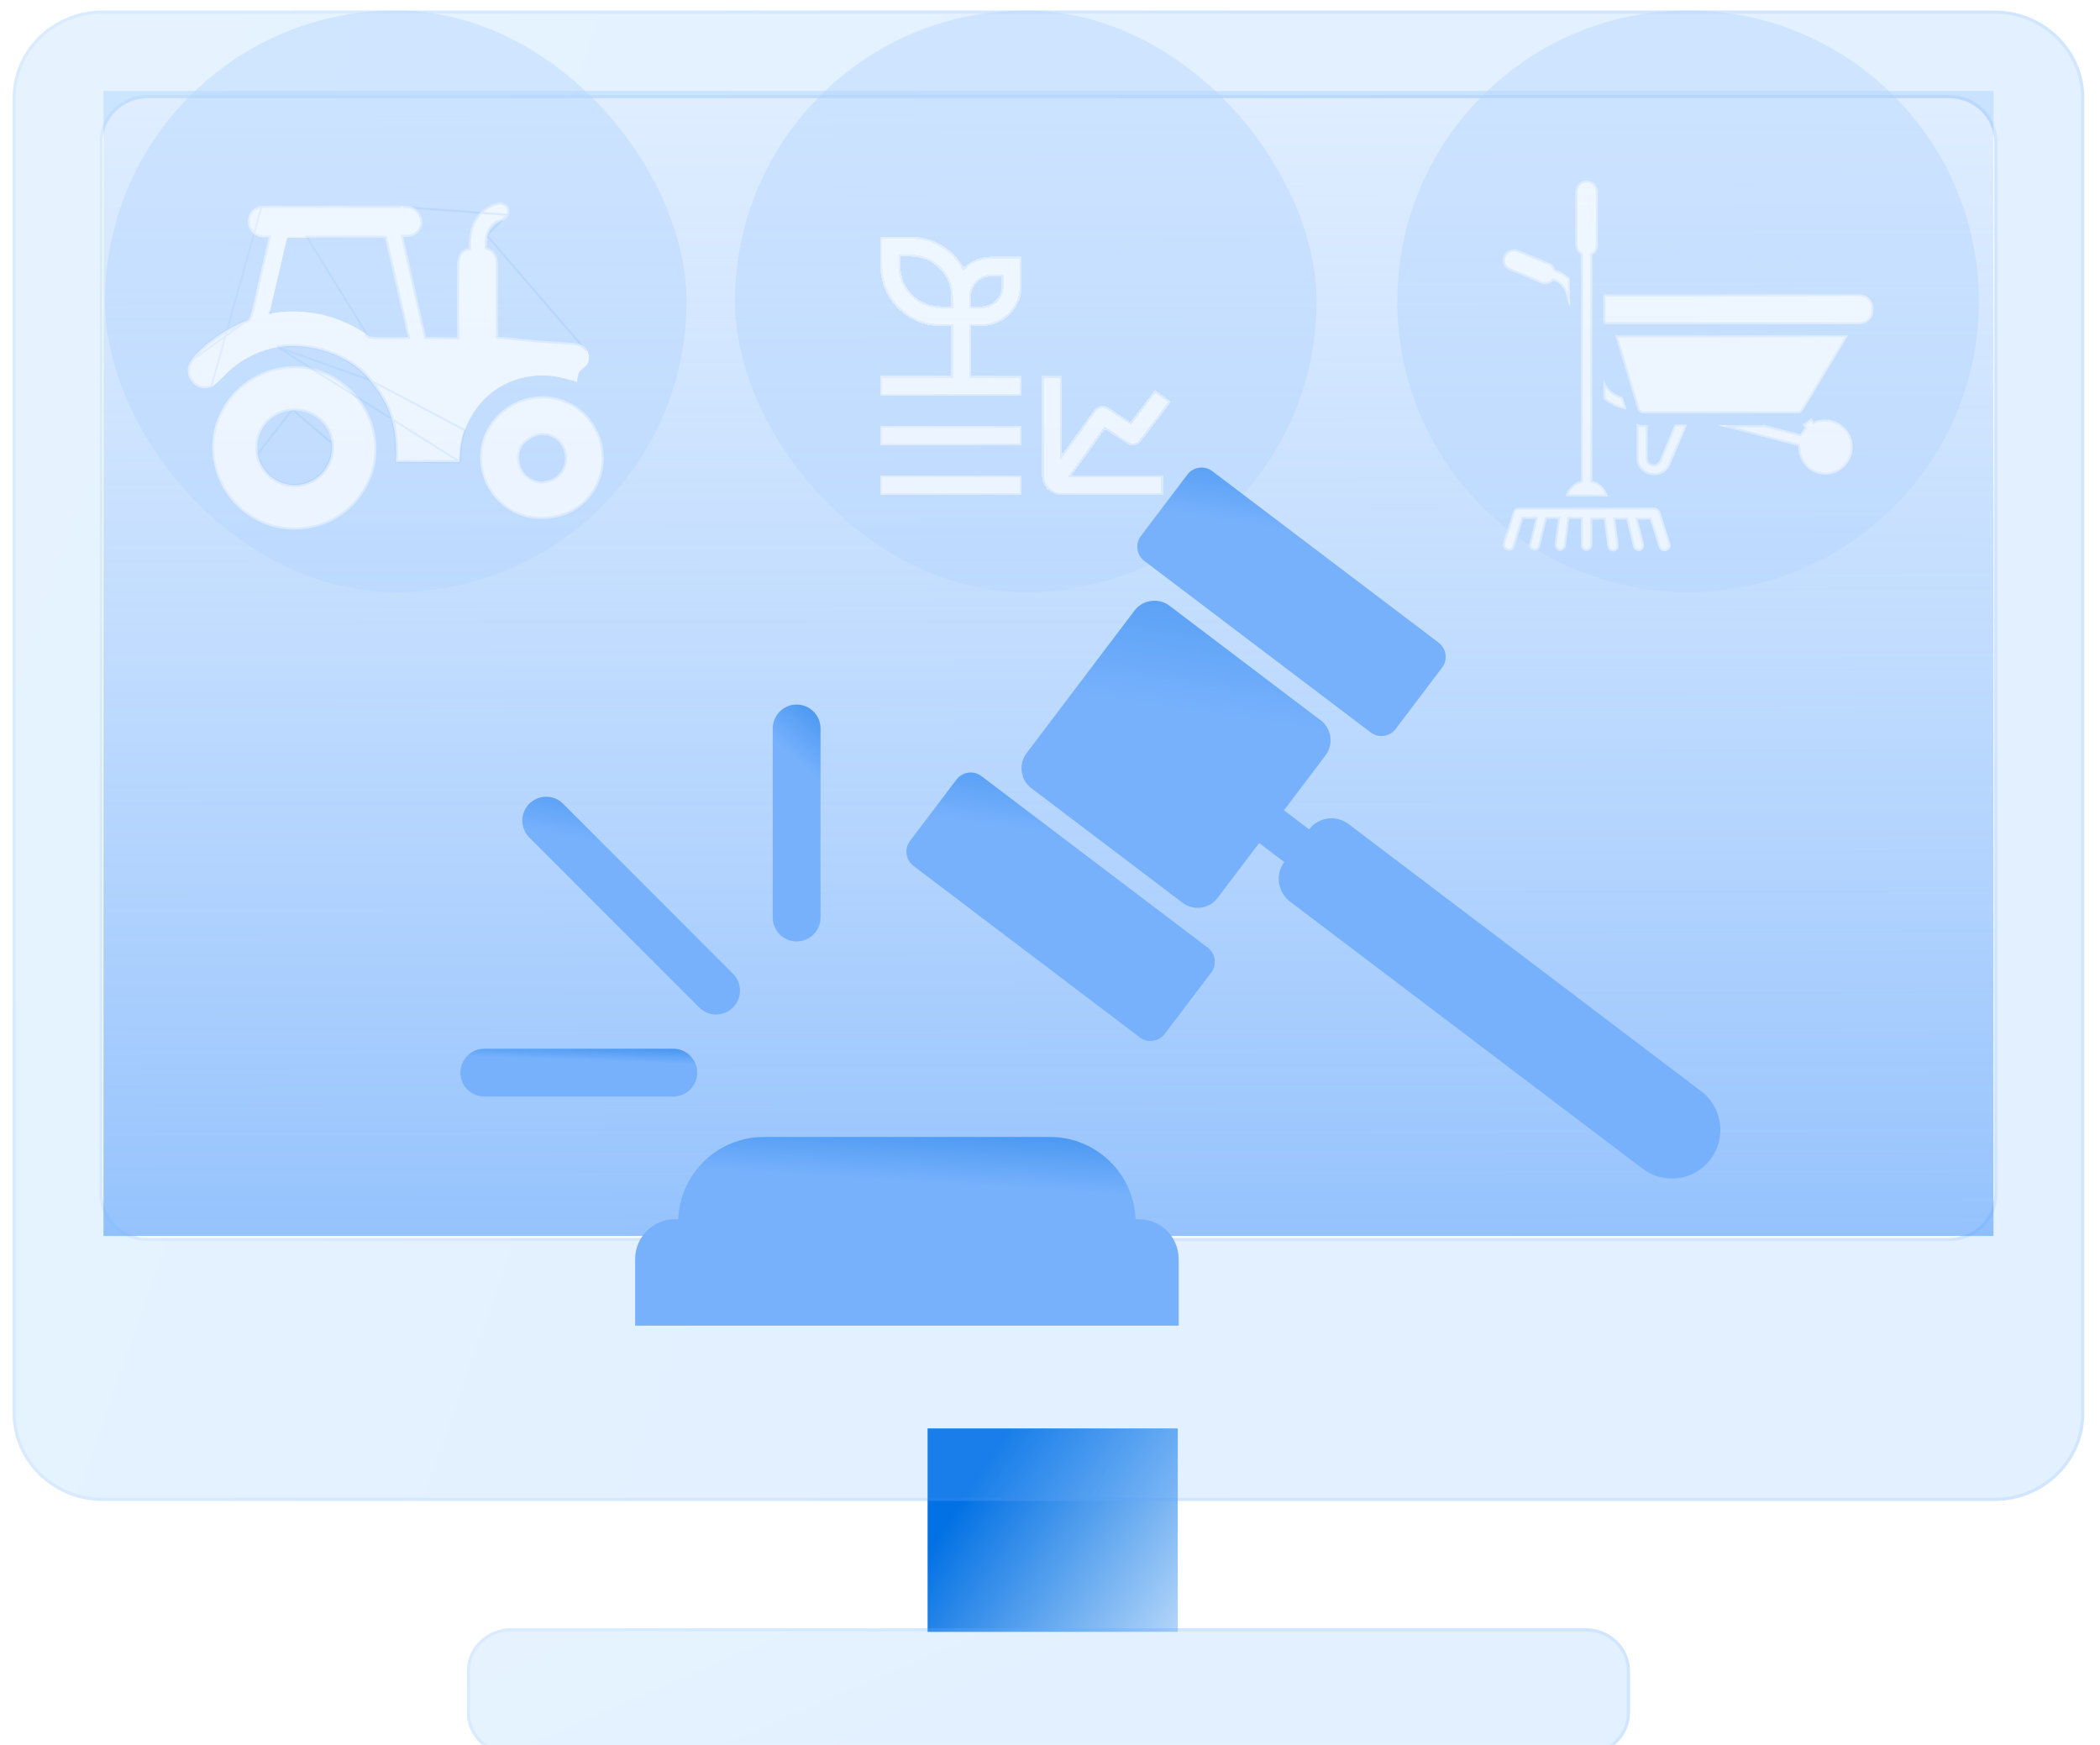 <?xml version="1.0" encoding="UTF-8"?>
<svg xmlns="http://www.w3.org/2000/svg" width="130" height="108" viewBox="0 0 130 108" fill="none">
  <path d="M72.91 88.41H57.422V101.002H72.91V88.41Z" fill="url(#paint0_linear_5552_14611)"></path>
  <g filter="url(#filter0_i_5552_14611)" data-figma-bg-blur-radius="3.89754">
    <path d="M98.135 100.125H31.674C30.144 100.125 28.904 101.3 28.904 102.75V105.375C28.904 106.825 30.144 108 31.674 108H98.135C99.664 108 100.904 106.825 100.904 105.375V102.75C100.904 101.3 99.664 100.125 98.135 100.125Z" fill="url(#paint1_linear_5552_14611)" fill-opacity="0.2"></path>
    <path d="M31.674 100.222H98.135C99.616 100.222 100.807 101.359 100.807 102.75V105.375C100.807 106.766 99.616 107.903 98.135 107.903H31.674C30.193 107.903 29.002 106.766 29.002 105.375V102.75C29.002 101.359 30.193 100.222 31.674 100.222Z" stroke="url(#paint2_linear_5552_14611)" stroke-opacity="0.1" stroke-width="0.195"></path>
  </g>
  <path d="M123.405 5.624H6.405V76.499H123.405V5.624Z" fill="url(#paint3_linear_5552_14611)"></path>
  <g filter="url(#filter1_i_5552_14611)" data-figma-bg-blur-radius="3.89754">
    <path d="M123.454 92.25H6.356C3.276 92.25 0.78 89.822 0.78 86.824V5.426C0.78 2.428 3.276 0 6.356 0H123.454C126.535 0 129.03 2.428 129.03 5.426V86.824C129.03 89.822 126.535 92.25 123.454 92.25ZM6.356 8.14V73.258C6.356 74.755 7.605 75.971 9.144 75.971H120.666C122.205 75.971 123.454 74.755 123.454 73.258V8.14C123.454 6.642 122.205 5.426 120.666 5.426H9.144C7.605 5.426 6.356 6.642 6.356 8.14Z" fill="url(#paint4_linear_5552_14611)" fill-opacity="0.2"></path>
    <path d="M123.454 92.153H6.356C3.327 92.153 0.878 89.766 0.878 86.824V5.426C0.878 2.485 3.327 0.097 6.356 0.097H123.454C126.483 0.097 128.933 2.485 128.933 5.426V86.824C128.933 89.766 126.483 92.153 123.454 92.153ZM6.259 8.14V73.258C6.259 74.812 7.554 76.068 9.144 76.068H120.666C122.256 76.068 123.551 74.812 123.551 73.258V8.14C123.551 6.586 122.256 5.329 120.666 5.329H9.144C7.554 5.329 6.259 6.586 6.259 8.14Z" stroke="url(#paint5_linear_5552_14611)" stroke-opacity="0.1" stroke-width="0.195"></path>
  </g>
  <g filter="url(#filter2_i_5552_14611)">
    <path d="M86.5 18C86.5 8.059 94.559 0 104.5 0C114.441 0 122.5 8.059 122.5 18C122.5 27.941 114.441 36 104.5 36C94.559 36 86.5 27.941 86.5 18Z" fill="#B3D5FF" fill-opacity="0.42"></path>
    <g filter="url(#filter3_d_5552_14611)">
      <path d="M93.737 29.203C93.702 29.377 93.494 29.482 93.285 29.412C93.111 29.342 93.007 29.169 93.042 28.96L93.668 27.015C93.702 26.876 93.841 26.772 94.015 26.772H102.422C102.561 26.772 102.7 26.876 102.769 27.015L103.395 28.995C103.464 29.169 103.36 29.377 103.152 29.447C102.978 29.516 102.769 29.412 102.7 29.238L102.144 27.501H101.38L101.762 29.03C101.797 29.203 101.692 29.412 101.519 29.447C101.345 29.482 101.137 29.377 101.102 29.203L100.685 27.501H99.99L100.199 29.099C100.233 29.308 100.06 29.482 99.851 29.482C99.677 29.482 99.538 29.342 99.504 29.169L99.295 27.501H98.566V29.099C98.566 29.273 98.392 29.447 98.219 29.447C98.01 29.447 97.871 29.273 97.871 29.099V27.467H97.141L96.933 29.134C96.898 29.342 96.69 29.482 96.551 29.447C96.342 29.412 96.238 29.238 96.238 29.064L96.447 27.467H95.752L95.335 29.169C95.3 29.342 95.126 29.482 94.918 29.412C94.744 29.377 94.605 29.169 94.675 28.995L95.057 27.467H94.293L93.737 29.203Z" fill="url(#paint6_linear_5552_14611)" fill-opacity="0.7"></path>
      <path d="M93.676 29.191L93.676 29.191L93.678 29.184L94.233 27.448L94.247 27.405H94.293H95.057H95.136L95.117 27.482L94.735 29.01L94.736 29.01L94.732 29.018C94.707 29.083 94.718 29.158 94.758 29.223C94.798 29.289 94.863 29.337 94.93 29.351L94.93 29.35L94.938 29.353C95.105 29.409 95.246 29.3 95.274 29.157L95.274 29.157L95.275 29.154L95.692 27.452L95.703 27.405H95.752H96.447H96.517L96.508 27.475L96.3 29.068C96.302 29.217 96.39 29.357 96.561 29.386L96.561 29.385L96.566 29.387C96.611 29.398 96.678 29.382 96.743 29.332C96.806 29.284 96.857 29.211 96.872 29.125L97.08 27.459L97.087 27.405H97.141H97.871H97.933V27.467V29.099C97.933 29.243 98.048 29.385 98.219 29.385C98.285 29.385 98.357 29.351 98.413 29.294C98.47 29.238 98.504 29.166 98.504 29.099V27.501V27.439H98.566H99.295H99.35L99.357 27.494L99.565 29.159C99.596 29.309 99.714 29.42 99.851 29.42C100.028 29.42 100.165 29.274 100.137 29.11L100.137 29.107L99.929 27.509L99.919 27.439H99.99H100.685H100.734L100.745 27.486L101.162 29.189L101.162 29.189L101.163 29.191C101.176 29.256 101.222 29.312 101.288 29.349C101.355 29.386 101.435 29.4 101.507 29.386C101.572 29.373 101.627 29.326 101.664 29.26C101.701 29.194 101.715 29.114 101.701 29.044L101.319 27.516L101.3 27.439H101.38H102.144H102.189L102.203 27.482L102.758 29.217C102.818 29.362 102.991 29.444 103.129 29.389L103.129 29.389L103.132 29.388C103.312 29.328 103.391 29.153 103.337 29.018L103.337 29.018L103.335 29.014L102.712 27.038C102.649 26.917 102.53 26.834 102.422 26.834H94.015C93.865 26.834 93.754 26.923 93.728 27.03L93.728 27.03L93.727 27.034L93.103 28.975C93.075 29.153 93.163 29.295 93.307 29.354C93.489 29.414 93.65 29.318 93.676 29.191Z" stroke="url(#paint7_linear_5552_14611)" stroke-opacity="0.1" stroke-width="0.124"></path>
      <path d="M96.898 26.077C97.037 25.625 97.384 25.243 97.87 25.104V11.104C97.662 11 97.523 10.757 97.523 10.513V7.213C97.523 6.831 97.836 6.518 98.218 6.518C98.6 6.518 98.913 6.831 98.913 7.213V10.513C98.913 10.791 98.774 11 98.565 11.104V25.104C99.017 25.209 99.399 25.591 99.538 26.077H96.898Z" fill="url(#paint8_linear_5552_14611)" fill-opacity="0.7"></path>
      <path d="M97.932 25.104V25.151L97.887 25.164C97.452 25.288 97.133 25.617 96.985 26.015H99.453C99.303 25.586 98.954 25.258 98.551 25.165L98.503 25.154V25.104V11.104V11.066L98.538 11.048C98.724 10.955 98.85 10.768 98.85 10.513V7.213C98.85 6.865 98.566 6.58 98.218 6.58C97.87 6.58 97.585 6.865 97.585 7.213V10.513C97.585 10.736 97.713 10.956 97.898 11.048L97.932 11.066V11.104V25.104Z" stroke="url(#paint9_linear_5552_14611)" stroke-opacity="0.1" stroke-width="0.124"></path>
      <path d="M111.593 20.762C111.523 20.866 111.42 20.935 111.281 20.935H101.727C101.588 20.935 101.449 20.831 101.379 20.692L99.99 16.106H114.407L111.593 20.762Z" fill="url(#paint10_linear_5552_14611)" fill-opacity="0.7"></path>
      <path d="M111.281 20.873C111.395 20.873 111.481 20.817 111.541 20.728L114.297 16.168H100.073L101.437 20.669C101.5 20.79 101.619 20.873 101.727 20.873H111.281Z" stroke="url(#paint11_linear_5552_14611)" stroke-opacity="0.1" stroke-width="0.124"></path>
      <path d="M101.31 23.715V21.561C101.588 21.7 101.831 21.665 102.005 21.665V23.715C102.005 24.131 102.561 24.236 102.734 23.854L103.673 21.63H104.437L103.394 24.097C102.943 25.174 101.31 24.861 101.31 23.715Z" fill="url(#paint12_linear_5552_14611)" fill-opacity="0.7"></path>
      <path d="M102.791 23.878L102.792 23.878L102.791 23.879C102.691 24.099 102.479 24.18 102.293 24.145C102.106 24.109 101.943 23.956 101.943 23.715V21.728C101.936 21.728 101.929 21.728 101.922 21.729C101.778 21.733 101.586 21.739 101.372 21.656V23.715C101.372 24.253 101.753 24.596 102.194 24.678C102.635 24.761 103.124 24.58 103.337 24.073L103.337 24.073L104.343 21.692H103.714L102.791 23.878Z" stroke="url(#paint13_linear_5552_14611)" stroke-opacity="0.1" stroke-width="0.124"></path>
      <path d="M93.077 11.208C93.216 10.86 93.633 10.687 93.981 10.826L95.891 11.625C96.1 11.694 96.204 11.868 96.273 12.042C96.343 12.076 96.795 12.181 97.177 12.598V14.335C97.003 13.883 97.003 13.014 96.169 12.702C95.961 12.945 95.648 12.98 95.37 12.875L93.46 12.076C93.112 11.972 92.939 11.59 93.077 11.208Z" fill="url(#paint14_linear_5552_14611)" fill-opacity="0.7"></path>
      <path d="M95.872 11.684L95.872 11.684L95.867 11.682L93.957 10.883C93.641 10.757 93.262 10.916 93.135 11.23C93.007 11.584 93.169 11.925 93.477 12.017L93.478 12.017L93.484 12.019L95.393 12.818C95.653 12.915 95.935 12.879 96.122 12.662L96.15 12.629L96.191 12.644C96.629 12.808 96.848 13.12 96.978 13.443C97.038 13.591 97.079 13.743 97.115 13.883V12.622C96.811 12.3 96.475 12.181 96.319 12.125C96.285 12.114 96.26 12.105 96.246 12.097L96.225 12.087L96.216 12.065C96.148 11.896 96.053 11.744 95.872 11.684Z" stroke="url(#paint15_linear_5552_14611)" stroke-opacity="0.1" stroke-width="0.124"></path>
      <path d="M109.127 21.63L111.455 22.221C111.524 22.082 111.628 21.943 111.733 21.839L111.559 21.595C111.802 21.526 111.976 21.387 112.115 21.213L112.288 21.456C112.497 21.352 112.74 21.317 112.983 21.317C113.921 21.317 114.686 22.082 114.686 23.02C114.686 23.958 113.921 24.722 112.983 24.722C112.149 24.722 111.316 24.062 111.316 22.95L106.348 21.665H109.127V21.63Z" fill="url(#paint16_linear_5552_14611)" fill-opacity="0.7"></path>
      <path d="M109.189 21.71V21.727H109.127H106.835L111.331 22.89L111.378 22.902V22.95C111.378 24.026 112.182 24.66 112.983 24.66C113.887 24.66 114.623 23.924 114.623 23.02C114.623 22.116 113.887 21.38 112.983 21.38C112.745 21.38 112.513 21.414 112.316 21.512L112.269 21.536L112.238 21.492L112.11 21.314C111.991 21.448 111.846 21.559 111.659 21.628L111.783 21.803L111.814 21.845L111.777 21.883C111.676 21.983 111.576 22.116 111.51 22.249L111.488 22.293L111.439 22.281L109.189 21.71Z" stroke="url(#paint17_linear_5552_14611)" stroke-opacity="0.1" stroke-width="0.124"></path>
      <path d="M100.442 19.928L100.686 20.692C100.477 20.622 99.852 20.588 99.261 20.032V18.851C99.469 19.372 99.921 19.789 100.442 19.928Z" fill="url(#paint18_linear_5552_14611)" fill-opacity="0.7"></path>
      <path d="M99.323 19.119V20.005C99.78 20.425 100.247 20.528 100.53 20.59C100.552 20.594 100.573 20.599 100.592 20.603L100.393 19.979C99.951 19.851 99.561 19.53 99.323 19.119Z" stroke="url(#paint19_linear_5552_14611)" stroke-opacity="0.1" stroke-width="0.124"></path>
      <path d="M115.102 15.412H99.538C99.434 15.412 99.33 15.412 99.26 15.377V13.605C99.365 13.571 99.434 13.571 99.538 13.571H115.102C115.589 13.571 115.971 13.953 115.971 14.439V14.578C115.971 15.03 115.589 15.412 115.102 15.412Z" fill="url(#paint20_linear_5552_14611)" fill-opacity="0.7"></path>
      <path d="M99.538 15.35H115.102C115.556 15.35 115.909 14.993 115.909 14.578V14.439C115.909 13.987 115.554 13.633 115.102 13.633H99.538C99.451 13.633 99.394 13.633 99.323 13.652V15.334C99.342 15.339 99.365 15.343 99.392 15.346C99.436 15.35 99.486 15.35 99.538 15.35Z" stroke="url(#paint21_linear_5552_14611)" stroke-opacity="0.1" stroke-width="0.124"></path>
    </g>
  </g>
  <g filter="url(#filter4_i_5552_14611)">
    <rect x="6.5" width="36" height="36" rx="18" fill="#B3D5FF" fill-opacity="0.42"></rect>
    <g filter="url(#filter5_d_5552_14611)">
      <path d="M33.33 19.894C34.452 19.773 35.742 20.329 36.449 21.19C38.489 23.673 36.958 27.32 33.788 27.46C33.558 27.466 33.315 27.473 33.087 27.446C30.051 27.09 28.654 23.466 30.663 21.209C31.357 20.429 32.286 19.954 33.33 19.894ZM33.45 22.28C32.639 22.438 31.976 23.057 32.155 23.945L32.207 24.156C32.373 24.756 33.016 25.187 33.629 25.147C35.622 24.896 35.264 22.144 33.45 22.28Z" fill="url(#paint22_linear_5552_14611)" fill-opacity="0.7"></path>
      <path d="M33.333 19.956L33.333 19.957L33.336 19.956C34.437 19.837 35.707 20.385 36.401 21.23C38.41 23.676 36.9 27.259 33.786 27.397C33.555 27.404 33.317 27.41 33.094 27.384L33.094 27.384C30.107 27.034 28.735 23.469 30.71 21.25L30.71 21.25C31.394 20.483 32.307 20.016 33.333 19.956ZM33.446 22.218L33.445 22.217L33.438 22.219C33.022 22.3 32.64 22.5 32.384 22.798C32.127 23.098 32 23.494 32.093 23.957L32.093 23.957L32.094 23.96L32.147 24.171L32.147 24.171L32.147 24.173C32.321 24.802 32.992 25.251 33.633 25.21L33.633 25.21L33.637 25.209C34.151 25.145 34.518 24.918 34.747 24.612C34.976 24.307 35.065 23.927 35.03 23.563C34.96 22.833 34.393 22.147 33.446 22.218Z" stroke="url(#paint23_linear_5552_14611)" stroke-opacity="0.1" stroke-width="0.125"></path>
      <path d="M17.814 18.033C18.175 18.012 18.603 17.993 18.962 18.067L19.4 18.148C22.232 18.879 23.979 21.893 23.059 24.661C22.401 26.638 20.662 27.993 18.565 28.111C16.268 28.279 14.155 26.832 13.415 24.642C13.322 24.37 13.27 24.097 13.209 23.817L13.163 23.486C12.915 20.692 15.056 18.27 17.814 18.033ZM18.099 20.755C17.439 20.809 16.878 21.072 16.445 21.583L16.4 21.639C16.011 22.143 15.867 22.75 15.946 23.381L15.954 23.441C16.006 23.834 16.207 24.218 16.452 24.523L16.47 24.545C16.924 25.105 17.701 25.418 18.411 25.369C19.736 25.241 20.676 24.102 20.532 22.769C20.401 21.542 19.332 20.698 18.099 20.755Z" fill="url(#paint24_linear_5552_14611)" fill-opacity="0.7"></path>
      <path d="M18.096 20.692L18.096 20.692C19.359 20.634 20.459 21.499 20.595 22.762M18.096 20.692L20.532 22.769M18.096 20.692L18.094 20.692C17.419 20.748 16.842 21.017 16.397 21.542L16.397 21.542L16.395 21.544L16.351 21.6L16.351 21.6L16.35 21.601C15.95 22.119 15.803 22.743 15.884 23.388L15.884 23.389L15.891 23.448L15.892 23.449C15.946 23.856 16.153 24.252 16.403 24.562M18.096 20.692L15.954 23.441C16.006 23.834 16.207 24.218 16.452 24.523M20.595 22.762L20.532 22.769M20.595 22.762C20.595 22.762 20.595 22.762 20.595 22.762L20.532 22.769M20.595 22.762C20.742 24.131 19.776 25.3 18.418 25.431L18.416 25.431L18.416 25.431C17.686 25.482 16.889 25.161 16.421 24.584L16.421 24.584L16.403 24.562M20.532 22.769C20.676 24.102 19.736 25.241 18.411 25.369C17.701 25.418 16.924 25.105 16.47 24.545L16.452 24.523M16.403 24.562L16.452 24.523M16.403 24.562L16.403 24.562L16.452 24.523M18.949 18.128L18.949 18.128L18.951 18.128L19.386 18.209C22.184 18.933 23.908 21.91 23 24.642C22.35 26.594 20.632 27.932 18.562 28.049L18.561 28.049C16.293 28.215 14.206 26.786 13.474 24.622L13.474 24.622C13.397 24.396 13.349 24.168 13.298 23.933C13.289 23.891 13.28 23.849 13.271 23.806L13.226 23.479C12.981 20.722 15.094 18.329 17.819 18.095C18.18 18.074 18.6 18.056 18.949 18.128Z" stroke="url(#paint25_linear_5552_14611)" stroke-opacity="0.1" stroke-width="0.125"></path>
      <path d="M30.878 7.877C31.308 7.851 31.661 8.216 31.491 8.64L31.48 8.668C31.344 9.012 30.978 8.999 30.708 9.171L30.686 9.186C30.449 9.336 30.262 9.631 30.198 9.906L30.194 9.925C30.136 10.173 30.14 10.425 30.143 10.678C30.457 10.779 30.697 10.967 30.777 11.307L30.783 11.335C30.843 11.58 30.83 11.843 30.831 12.094C30.832 13.463 30.81 14.833 30.835 16.201C31.319 16.21 31.8 16.272 32.28 16.326C33.227 16.431 34.182 16.48 35.132 16.549C35.57 16.581 36.078 16.566 36.328 17.01L36.338 17.029C36.48 17.275 36.518 17.593 36.379 17.849L36.363 17.878C36.229 18.12 35.916 18.196 35.817 18.474L35.81 18.494C35.762 18.629 35.728 18.816 35.739 18.958L35.718 18.993C35.647 18.945 35.338 18.886 35.232 18.853C32.508 18.007 29.771 19.277 28.777 21.974C28.538 22.62 28.49 23.275 28.457 23.958L24.498 23.941C24.587 21.887 24.267 20.57 22.923 18.897L22.904 18.872C21.617 17.274 19.162 16.526 17.194 16.838C16.169 17.001 15.187 17.472 14.386 18.127C14.099 18.385 13.363 19.164 13.125 19.274L13.031 19.315C12.07 19.654 11.269 18.56 11.791 17.719C12.352 16.814 13.98 15.733 14.913 15.335C15.073 15.267 15.255 15.215 15.399 15.116L15.413 15.106C15.64 14.579 15.841 13.521 15.966 12.948C16.178 11.98 16.431 11.021 16.629 10.049C16.398 10.048 16.128 10.06 15.915 9.957L15.9 9.95C15.066 9.559 15.196 8.207 16.176 8.105C16.347 8.087 16.534 8.1 16.706 8.1C19.412 8.1 22.118 8.095 24.824 8.101C24.977 8.101 25.141 8.091 25.293 8.113L25.404 8.133C25.984 8.282 26.352 9.002 26.029 9.536L26.013 9.56C25.763 9.954 25.412 10.045 24.959 10.016L26.372 16.207L28.3 16.225C28.311 16.069 28.299 15.912 28.296 15.756C28.275 14.484 28.297 13.21 28.295 11.938C28.295 11.402 28.366 10.802 29.03 10.703C28.974 9.381 29.482 8.194 30.878 7.877ZM18.986 10.055L17.776 10.06L16.675 14.762C18.767 14.367 20.914 14.825 22.679 16.034L22.86 16.162C23.001 16.266 24.975 16.213 25.247 16.207L23.841 10.084C23.636 10.048 23.421 10.056 23.214 10.055C21.805 10.046 20.395 10.054 18.986 10.055Z" fill="url(#paint26_linear_5552_14611)" fill-opacity="0.7"></path>
      <path d="M31.421 8.645L31.422 8.645L31.433 8.617C31.509 8.427 31.468 8.254 31.362 8.13C31.255 8.006 31.081 7.929 30.887 7.939C30.208 8.094 29.748 8.459 29.463 8.945C29.177 9.433 29.065 10.047 29.093 10.7L29.095 10.756L29.04 10.764C28.73 10.811 28.563 10.971 28.471 11.182C28.376 11.398 28.358 11.671 28.358 11.938C28.358 12.382 28.356 12.826 28.354 13.27C28.349 14.098 28.345 14.927 28.359 15.755L28.359 15.755C28.36 15.799 28.361 15.844 28.363 15.89C28.366 16.001 28.37 16.116 28.363 16.229L28.359 16.288L28.3 16.288L26.371 16.27L26.322 16.27L26.311 16.221L24.898 10.03L24.879 9.948L24.963 9.953C25.185 9.968 25.376 9.952 25.54 9.888C25.702 9.825 25.842 9.713 25.96 9.526L25.961 9.525L25.961 9.525L25.976 9.502C26.124 9.257 26.115 8.966 25.998 8.717C25.882 8.467 25.66 8.264 25.391 8.194L25.282 8.175C25.174 8.159 25.061 8.161 24.945 8.162L31.421 8.645ZM31.421 8.645C31.362 8.795 31.254 8.869 31.119 8.927C31.073 8.946 31.027 8.963 30.978 8.981C30.953 8.99 30.927 9 30.901 9.01C30.826 9.039 30.747 9.072 30.674 9.118L30.673 9.119L30.653 9.133C30.653 9.133 30.652 9.133 30.652 9.133C30.399 9.294 30.203 9.604 30.137 9.892L30.137 9.892L30.133 9.911L31.421 8.645ZM22.923 18.897L22.904 18.872M22.923 18.897C24.254 20.553 24.581 21.86 24.501 23.878L24.563 23.878M22.923 18.897L22.972 18.858M22.923 18.897L22.972 18.858L22.972 18.858M22.904 18.872L28.777 21.974C28.538 22.62 28.49 23.275 28.457 23.958M22.904 18.872C21.617 17.274 19.162 16.526 17.194 16.838M22.904 18.872L17.194 16.838M24.563 23.878C24.563 23.899 24.562 23.92 24.561 23.941L28.457 23.958M24.563 23.878L28.398 23.895M24.563 23.878C24.603 22.877 24.543 22.046 24.308 21.258C24.068 20.453 23.648 19.699 22.972 18.858M28.457 23.958L28.457 23.895L28.398 23.895M28.457 23.958L28.395 23.955C28.395 23.935 28.396 23.915 28.398 23.895M28.398 23.895L17.194 16.838M22.972 18.858L22.953 18.833L22.953 18.833C21.649 17.215 19.17 16.461 17.184 16.776C17.184 16.776 17.184 16.776 17.184 16.776L17.194 16.838M15.399 15.116C15.296 15.187 15.173 15.234 15.052 15.28C15.005 15.298 14.958 15.316 14.913 15.335C13.98 15.733 12.352 16.814 11.791 17.719L15.399 15.116ZM15.399 15.116L15.413 15.106L15.399 15.116ZM16.706 8.163H16.706C16.651 8.163 16.597 8.162 16.542 8.16C16.419 8.158 16.298 8.155 16.182 8.167L16.706 8.163ZM16.706 8.163C17.511 8.163 18.315 8.162 19.12 8.162M16.706 8.163L19.12 8.162M25.247 16.207L25.186 16.221L25.183 16.209C25.184 16.209 25.185 16.209 25.186 16.209C25.211 16.208 25.231 16.208 25.247 16.207ZM25.247 16.207L25.245 16.145C25.241 16.145 25.237 16.145 25.232 16.145L25.247 16.207ZM16.675 14.762L16.663 14.7C16.672 14.698 16.681 14.697 16.69 14.695L16.675 14.762ZM16.675 14.762L16.735 14.776L16.742 14.749C16.719 14.753 16.697 14.757 16.675 14.762ZM19.12 8.162C21.021 8.16 22.922 8.159 24.824 8.163L19.12 8.162ZM35.785 16.686C35.987 16.739 36.159 16.838 36.273 17.041L30.133 9.911C30.075 10.162 30.077 10.414 30.08 10.66L30.08 10.679L30.081 10.724L30.123 10.738C30.424 10.834 30.643 11.009 30.716 11.321L30.716 11.321L30.723 11.35L30.723 11.35C30.771 11.55 30.77 11.762 30.768 11.978C30.768 12.016 30.768 12.055 30.768 12.094C30.769 12.552 30.767 13.011 30.764 13.47C30.76 14.38 30.756 15.292 30.773 16.203L30.774 16.263L30.834 16.264C31.251 16.272 31.666 16.319 32.083 16.367C32.146 16.374 32.21 16.381 32.273 16.388C32.967 16.465 33.666 16.512 34.362 16.559C34.617 16.576 34.873 16.593 35.127 16.612L35.132 16.549L35.127 16.612C35.172 16.615 35.216 16.618 35.261 16.62C35.441 16.632 35.62 16.643 35.785 16.686ZM13.099 19.217L13.008 19.257C12.557 19.415 12.145 19.238 11.905 18.922C11.663 18.604 11.598 18.148 11.844 17.752C12.118 17.31 12.658 16.819 13.25 16.387C13.841 15.956 14.476 15.589 14.937 15.393C14.983 15.374 15.027 15.357 15.072 15.339C15.109 15.326 15.146 15.311 15.186 15.295C15.271 15.261 15.357 15.221 15.434 15.167L15.434 15.167L15.448 15.158L15.463 15.148L15.47 15.131C15.586 14.862 15.694 14.461 15.789 14.059C15.853 13.784 15.912 13.506 15.963 13.267C15.986 13.155 16.008 13.052 16.028 12.962L16.028 12.962C16.118 12.549 16.216 12.137 16.314 11.723C16.446 11.171 16.577 10.617 16.69 10.061L16.706 9.986L16.629 9.986C16.606 9.986 16.583 9.986 16.56 9.986C16.464 9.986 16.367 9.987 16.27 9.979C16.151 9.969 16.039 9.948 15.943 9.901L15.927 9.893L15.927 9.893L15.926 9.893C15.538 9.711 15.372 9.305 15.42 8.927C15.467 8.551 15.726 8.215 16.182 8.167L13.099 19.217ZM18.986 9.992L18.986 9.992L22.823 16.213L22.86 16.162L22.824 16.213L22.823 16.213C22.843 16.227 22.87 16.235 22.892 16.241C22.918 16.247 22.949 16.252 22.984 16.256C23.055 16.265 23.146 16.272 23.251 16.276C23.462 16.286 23.732 16.289 24.005 16.288C24.489 16.288 24.987 16.276 25.187 16.271C25.212 16.271 25.233 16.27 25.248 16.27L25.325 16.268L25.308 16.193L23.902 10.07L23.892 10.03L23.852 10.023C23.676 9.991 23.494 9.992 23.32 9.992C23.285 9.992 23.249 9.992 23.214 9.992C22.223 9.986 21.23 9.988 20.238 9.99C19.821 9.991 19.403 9.992 18.986 9.992ZM22.644 16.086L22.679 16.034L22.643 16.085L22.643 16.085C22.644 16.086 22.644 16.086 22.644 16.086Z" stroke="url(#paint27_linear_5552_14611)" stroke-opacity="0.1" stroke-width="0.125"></path>
    </g>
  </g>
  <g filter="url(#filter6_i_5552_14611)">
    <rect x="45.5" width="36" height="36" rx="18" fill="#B3D5FF" fill-opacity="0.42"></rect>
    <g filter="url(#filter7_d_5552_14611)">
      <path d="M68.407 21.92L69.778 22.82C69.911 22.907 70.073 22.941 70.23 22.914C70.388 22.888 70.529 22.803 70.625 22.677L72.5 20.215L71.5 19.477L69.979 21.473L68.597 20.565C68.462 20.476 68.297 20.442 68.137 20.471C67.978 20.5 67.836 20.589 67.741 20.719L65.75 23.464V18.615H64.5V24.769C64.5 25.096 64.632 25.409 64.866 25.64C65.1 25.87 65.418 26 65.75 26H72V24.769H66.339L68.407 21.92ZM54.5 21.692H63.25V22.923H54.5V21.692ZM54.5 24.769H63.25V26H54.5V24.769ZM60.125 18.615V15.539H60.75C61.413 15.538 62.048 15.278 62.517 14.817C62.986 14.355 63.249 13.729 63.25 13.077V11.231H61.375C60.735 11.232 60.12 11.476 59.658 11.912C59.335 11.333 58.859 10.851 58.282 10.514C57.704 10.178 57.046 10 56.375 10H54.5V11.846C54.501 12.825 54.897 13.764 55.6 14.456C56.303 15.148 57.256 15.537 58.25 15.539H58.875V18.615H54.5V19.846H63.25V18.615H60.125ZM61.375 12.461H62V13.077C62 13.403 61.868 13.716 61.634 13.947C61.4 14.178 61.081 14.308 60.75 14.308H60.125V13.692C60.125 13.366 60.257 13.053 60.491 12.822C60.725 12.591 61.044 12.461 61.375 12.461ZM58.25 14.308C57.587 14.307 56.952 14.047 56.483 13.586C56.014 13.124 55.751 12.499 55.75 11.846V11.231H56.375C57.038 11.232 57.673 11.491 58.142 11.953C58.611 12.414 58.874 13.04 58.875 13.692V14.308H58.25Z" fill="url(#paint28_linear_5552_14611)" fill-opacity="0.7" shape-rendering="crispEdges"></path>
      <path d="M68.441 21.868L68.391 21.836L68.357 21.884L66.289 24.733L66.218 24.831H66.339H71.938V25.938H65.75C65.435 25.938 65.132 25.815 64.91 25.595C64.687 25.376 64.562 25.079 64.562 24.769V18.677H65.688V23.464V23.655L65.8 23.5L67.791 20.755C67.791 20.755 67.791 20.755 67.791 20.755C67.876 20.638 68.004 20.558 68.148 20.532C68.293 20.506 68.441 20.537 68.563 20.617L68.563 20.617L69.945 21.525L69.994 21.557L70.029 21.511L71.512 19.563L72.412 20.228L70.576 22.639L70.625 22.677L70.576 22.639C70.489 22.753 70.362 22.829 70.22 22.853C70.078 22.877 69.932 22.846 69.812 22.768L69.812 22.768L68.441 21.868ZM60.063 18.615V18.677H60.125H63.188V19.784H54.562V18.677H58.875H58.937V18.615V15.539V15.476H58.875H58.25C57.272 15.475 56.334 15.092 55.643 14.412C54.952 13.731 54.563 12.808 54.562 11.846L54.562 10.062H56.375C56.375 10.062 56.375 10.062 56.375 10.062C57.035 10.062 57.683 10.237 58.251 10.568C58.819 10.899 59.286 11.373 59.604 11.942L59.643 12.012L59.701 11.957C60.151 11.532 60.751 11.294 61.375 11.293C61.375 11.293 61.375 11.293 61.375 11.293L63.188 11.293V13.077C63.187 13.713 62.93 14.322 62.473 14.772C62.016 15.222 61.397 15.476 60.75 15.476H60.125H60.063V15.539V18.615ZM62.062 12.461V12.399H62H61.375C61.027 12.399 60.694 12.536 60.448 12.778C60.201 13.02 60.063 13.349 60.063 13.692V14.308V14.37H60.125H60.75C61.098 14.37 61.431 14.234 61.677 13.991C61.924 13.749 62.062 13.42 62.062 13.077V12.461ZM58.25 14.37H58.25H58.875H58.937V14.308L58.937 13.692L58.937 13.692C58.936 13.023 58.666 12.381 58.185 11.908C57.705 11.435 57.054 11.17 56.375 11.169H56.375H55.75H55.688V11.231V11.846L55.688 11.846C55.689 12.516 55.959 13.157 56.44 13.63C56.92 14.103 57.571 14.369 58.25 14.37ZM63.188 21.754V22.861H54.562V21.754H63.188ZM63.188 24.831V25.938H54.562V24.831H63.188Z" stroke="url(#paint29_linear_5552_14611)" stroke-opacity="0.1" stroke-width="0.124" shape-rendering="crispEdges"></path>
    </g>
  </g>
  <g filter="url(#filter8_di_5552_14611)">
    <g filter="url(#filter9_i_5552_14611)" data-figma-bg-blur-radius="2.93878">
      <path d="M70.228 30.857L63.55 39.676C63.033 40.359 63.167 41.331 63.85 41.849L73.204 48.935C73.887 49.453 74.859 49.318 75.376 48.635L77.948 45.24L79.5 46.417C78.932 47.19 79.088 48.28 79.856 48.862L101.68 65.395C103.003 66.397 104.888 66.138 105.891 64.814C106.893 63.489 106.633 61.605 105.31 60.601L83.485 44.068C82.718 43.486 81.628 43.631 81.037 44.389L79.484 43.213L82.055 39.818C82.571 39.134 82.438 38.161 81.755 37.645L72.4 30.557C71.718 30.041 70.746 30.174 70.228 30.857Z" fill="url(#paint30_linear_5552_14611)"></path>
    </g>
    <g filter="url(#filter10_i_5552_14611)" data-figma-bg-blur-radius="2.93878">
      <path d="M59.209 41.313L56.335 45.108C55.967 45.594 56.063 46.288 56.548 46.655L70.558 57.269C71.044 57.636 71.735 57.54 72.104 57.054L74.978 53.26C75.346 52.774 75.252 52.08 74.764 51.713L60.756 41.099C60.27 40.731 59.578 40.827 59.209 41.313Z" fill="url(#paint31_linear_5552_14611)"></path>
    </g>
    <g filter="url(#filter11_i_5552_14611)" data-figma-bg-blur-radius="2.93878">
      <path d="M73.503 22.438L70.629 26.233C70.26 26.72 70.356 27.412 70.842 27.781L84.85 38.393C85.336 38.761 86.029 38.666 86.397 38.18L89.271 34.384C89.638 33.898 89.544 33.205 89.058 32.837L75.048 22.224C74.564 21.856 73.87 21.951 73.503 22.438Z" fill="url(#paint32_linear_5552_14611)"></path>
    </g>
    <g filter="url(#filter12_i_5552_14611)" data-figma-bg-blur-radius="2.93878">
      <path d="M70.496 68.521H70.3C70.184 65.691 67.854 63.433 64.996 63.433H47.289C44.431 63.433 42.101 65.691 41.984 68.521H41.788C40.424 68.521 39.318 69.627 39.318 70.99V75.112H72.965V70.99C72.965 69.627 71.859 68.521 70.496 68.521Z" fill="url(#paint33_linear_5552_14611)"></path>
    </g>
    <g filter="url(#filter13_i_5552_14611)" data-figma-bg-blur-radius="2.93878">
      <path d="M45.376 55.42C44.799 55.998 43.864 55.998 43.287 55.42L32.766 44.899C32.189 44.321 32.189 43.385 32.766 42.807C33.344 42.231 34.28 42.231 34.856 42.807L45.376 53.33C45.954 53.908 45.954 54.844 45.376 55.42Z" fill="url(#paint34_linear_5552_14611)"></path>
    </g>
    <g filter="url(#filter14_i_5552_14611)" data-figma-bg-blur-radius="2.93878">
      <path d="M50.36 50.899C50.093 51.166 49.724 51.331 49.316 51.331C48.5 51.331 47.837 50.67 47.837 49.853V38.147C47.837 37.331 48.5 36.669 49.316 36.669C50.132 36.669 50.794 37.331 50.794 38.147V49.853C50.794 50.261 50.627 50.63 50.36 50.899Z" fill="url(#paint35_linear_5552_14611)"></path>
    </g>
    <g filter="url(#filter15_i_5552_14611)" data-figma-bg-blur-radius="2.93878">
      <path d="M42.727 60.497C42.46 60.764 42.091 60.93 41.683 60.929H29.978C29.161 60.929 28.5 60.267 28.5 59.451C28.5 58.635 29.161 57.973 29.978 57.973H41.683C42.499 57.973 43.16 58.635 43.16 59.451C43.16 59.859 42.996 60.23 42.727 60.497Z" fill="url(#paint36_linear_5552_14611)"></path>
    </g>
  </g>
  <defs>
    <filter id="filter0_i_5552_14611" x="25.007" y="96.228" width="79.795" height="15.67" filterUnits="userSpaceOnUse" color-interpolation-filters="sRGB">
      <feFlood flood-opacity="0" result="BackgroundImageFix"></feFlood>
      <feBlend mode="normal" in="SourceGraphic" in2="BackgroundImageFix" result="shape"></feBlend>
      <feColorMatrix in="SourceAlpha" type="matrix" values="0 0 0 0 0 0 0 0 0 0 0 0 0 0 0 0 0 0 127 0" result="hardAlpha"></feColorMatrix>
      <feOffset dy="0.65"></feOffset>
      <feGaussianBlur stdDeviation="0.974"></feGaussianBlur>
      <feComposite in2="hardAlpha" operator="arithmetic" k2="-1" k3="1"></feComposite>
      <feColorMatrix type="matrix" values="0 0 0 0 1 0 0 0 0 1 0 0 0 0 1 0 0 0 0.4 0"></feColorMatrix>
      <feBlend mode="normal" in2="shape" result="effect1_innerShadow_5552_14611"></feBlend>
    </filter>
    <clipPath id="bgblur_0_5552_14611_clip_path" transform="translate(-25.007 -96.228)">
      <path d="M98.135 100.125H31.674C30.144 100.125 28.904 101.3 28.904 102.75V105.375C28.904 106.825 30.144 108 31.674 108H98.135C99.664 108 100.904 106.825 100.904 105.375V102.75C100.904 101.3 99.664 100.125 98.135 100.125Z"></path>
    </clipPath>
    <filter id="filter1_i_5552_14611" x="-3.117" y="-3.898" width="136.045" height="100.045" filterUnits="userSpaceOnUse" color-interpolation-filters="sRGB">
      <feFlood flood-opacity="0" result="BackgroundImageFix"></feFlood>
      <feBlend mode="normal" in="SourceGraphic" in2="BackgroundImageFix" result="shape"></feBlend>
      <feColorMatrix in="SourceAlpha" type="matrix" values="0 0 0 0 0 0 0 0 0 0 0 0 0 0 0 0 0 0 127 0" result="hardAlpha"></feColorMatrix>
      <feOffset dy="0.65"></feOffset>
      <feGaussianBlur stdDeviation="0.974"></feGaussianBlur>
      <feComposite in2="hardAlpha" operator="arithmetic" k2="-1" k3="1"></feComposite>
      <feColorMatrix type="matrix" values="0 0 0 0 1 0 0 0 0 1 0 0 0 0 1 0 0 0 0.4 0"></feColorMatrix>
      <feBlend mode="normal" in2="shape" result="effect1_innerShadow_5552_14611"></feBlend>
    </filter>
    <clipPath id="bgblur_1_5552_14611_clip_path" transform="translate(3.117 3.898)">
      <path d="M123.454 92.25H6.356C3.276 92.25 0.78 89.822 0.78 86.824V5.426C0.78 2.428 3.276 0 6.356 0H123.454C126.535 0 129.03 2.428 129.03 5.426V86.824C129.03 89.822 126.535 92.25 123.454 92.25ZM6.356 8.14V73.258C6.356 74.755 7.605 75.971 9.144 75.971H120.666C122.205 75.971 123.454 74.755 123.454 73.258V8.14C123.454 6.642 122.205 5.426 120.666 5.426H9.144C7.605 5.426 6.356 6.642 6.356 8.14Z"></path>
    </clipPath>
    <filter id="filter2_i_5552_14611" x="86.5" y="0" width="36" height="36.65" filterUnits="userSpaceOnUse" color-interpolation-filters="sRGB">
      <feFlood flood-opacity="0" result="BackgroundImageFix"></feFlood>
      <feBlend mode="normal" in="SourceGraphic" in2="BackgroundImageFix" result="shape"></feBlend>
      <feColorMatrix in="SourceAlpha" type="matrix" values="0 0 0 0 0 0 0 0 0 0 0 0 0 0 0 0 0 0 127 0" result="hardAlpha"></feColorMatrix>
      <feOffset dy="0.65"></feOffset>
      <feGaussianBlur stdDeviation="0.974"></feGaussianBlur>
      <feComposite in2="hardAlpha" operator="arithmetic" k2="-1" k3="1"></feComposite>
      <feColorMatrix type="matrix" values="0 0 0 0 1 0 0 0 0 1 0 0 0 0 1 0 0 0 0.8 0"></feColorMatrix>
      <feBlend mode="normal" in2="shape" result="effect1_innerShadow_5552_14611"></feBlend>
    </filter>
    <filter id="filter3_d_5552_14611" x="89.029" y="6.518" width="30.941" height="30.963" filterUnits="userSpaceOnUse" color-interpolation-filters="sRGB">
      <feFlood flood-opacity="0" result="BackgroundImageFix"></feFlood>
      <feColorMatrix in="SourceAlpha" type="matrix" values="0 0 0 0 0 0 0 0 0 0 0 0 0 0 0 0 0 0 127 0" result="hardAlpha"></feColorMatrix>
      <feOffset dy="4"></feOffset>
      <feGaussianBlur stdDeviation="2"></feGaussianBlur>
      <feComposite in2="hardAlpha" operator="out"></feComposite>
      <feColorMatrix type="matrix" values="0 0 0 0 0.008 0 0 0 0 0.443 0 0 0 0 0.894 0 0 0 0.14 0"></feColorMatrix>
      <feBlend mode="normal" in2="BackgroundImageFix" result="effect1_dropShadow_5552_14611"></feBlend>
      <feBlend mode="normal" in="SourceGraphic" in2="effect1_dropShadow_5552_14611" result="shape"></feBlend>
    </filter>
    <filter id="filter4_i_5552_14611" x="6.5" y="0" width="36" height="36.65" filterUnits="userSpaceOnUse" color-interpolation-filters="sRGB">
      <feFlood flood-opacity="0" result="BackgroundImageFix"></feFlood>
      <feBlend mode="normal" in="SourceGraphic" in2="BackgroundImageFix" result="shape"></feBlend>
      <feColorMatrix in="SourceAlpha" type="matrix" values="0 0 0 0 0 0 0 0 0 0 0 0 0 0 0 0 0 0 127 0" result="hardAlpha"></feColorMatrix>
      <feOffset dy="0.65"></feOffset>
      <feGaussianBlur stdDeviation="0.974"></feGaussianBlur>
      <feComposite in2="hardAlpha" operator="arithmetic" k2="-1" k3="1"></feComposite>
      <feColorMatrix type="matrix" values="0 0 0 0 1 0 0 0 0 1 0 0 0 0 1 0 0 0 0.8 0"></feColorMatrix>
      <feBlend mode="normal" in2="shape" result="effect1_innerShadow_5552_14611"></feBlend>
    </filter>
    <filter id="filter5_d_5552_14611" x="7.626" y="7.875" width="33.748" height="28.249" filterUnits="userSpaceOnUse" color-interpolation-filters="sRGB">
      <feFlood flood-opacity="0" result="BackgroundImageFix"></feFlood>
      <feColorMatrix in="SourceAlpha" type="matrix" values="0 0 0 0 0 0 0 0 0 0 0 0 0 0 0 0 0 0 127 0" result="hardAlpha"></feColorMatrix>
      <feOffset dy="4"></feOffset>
      <feGaussianBlur stdDeviation="2"></feGaussianBlur>
      <feComposite in2="hardAlpha" operator="out"></feComposite>
      <feColorMatrix type="matrix" values="0 0 0 0 0.008 0 0 0 0 0.443 0 0 0 0 0.894 0 0 0 0.14 0"></feColorMatrix>
      <feBlend mode="normal" in2="BackgroundImageFix" result="effect1_dropShadow_5552_14611"></feBlend>
      <feBlend mode="normal" in="SourceGraphic" in2="effect1_dropShadow_5552_14611" result="shape"></feBlend>
    </filter>
    <filter id="filter6_i_5552_14611" x="45.5" y="0" width="36" height="36.65" filterUnits="userSpaceOnUse" color-interpolation-filters="sRGB">
      <feFlood flood-opacity="0" result="BackgroundImageFix"></feFlood>
      <feBlend mode="normal" in="SourceGraphic" in2="BackgroundImageFix" result="shape"></feBlend>
      <feColorMatrix in="SourceAlpha" type="matrix" values="0 0 0 0 0 0 0 0 0 0 0 0 0 0 0 0 0 0 127 0" result="hardAlpha"></feColorMatrix>
      <feOffset dy="0.65"></feOffset>
      <feGaussianBlur stdDeviation="0.974"></feGaussianBlur>
      <feComposite in2="hardAlpha" operator="arithmetic" k2="-1" k3="1"></feComposite>
      <feColorMatrix type="matrix" values="0 0 0 0 1 0 0 0 0 1 0 0 0 0 1 0 0 0 0.8 0"></feColorMatrix>
      <feBlend mode="normal" in2="shape" result="effect1_innerShadow_5552_14611"></feBlend>
    </filter>
    <filter id="filter7_d_5552_14611" x="50.5" y="10" width="26" height="24" filterUnits="userSpaceOnUse" color-interpolation-filters="sRGB">
      <feFlood flood-opacity="0" result="BackgroundImageFix"></feFlood>
      <feColorMatrix in="SourceAlpha" type="matrix" values="0 0 0 0 0 0 0 0 0 0 0 0 0 0 0 0 0 0 127 0" result="hardAlpha"></feColorMatrix>
      <feOffset dy="4"></feOffset>
      <feGaussianBlur stdDeviation="2"></feGaussianBlur>
      <feComposite in2="hardAlpha" operator="out"></feComposite>
      <feColorMatrix type="matrix" values="0 0 0 0 0.008 0 0 0 0 0.443 0 0 0 0 0.894 0 0 0 0.14 0"></feColorMatrix>
      <feBlend mode="normal" in2="BackgroundImageFix" result="effect1_dropShadow_5552_14611"></feBlend>
      <feBlend mode="normal" in="SourceGraphic" in2="effect1_dropShadow_5552_14611" result="shape"></feBlend>
    </filter>
    <filter id="filter8_di_5552_14611" x="25.5" y="19.061" width="84.001" height="63.051" filterUnits="userSpaceOnUse" color-interpolation-filters="sRGB">
      <feFlood flood-opacity="0" result="BackgroundImageFix"></feFlood>
      <feColorMatrix in="SourceAlpha" type="matrix" values="0 0 0 0 0 0 0 0 0 0 0 0 0 0 0 0 0 0 127 0" result="hardAlpha"></feColorMatrix>
      <feOffset dy="4"></feOffset>
      <feGaussianBlur stdDeviation="1.5"></feGaussianBlur>
      <feComposite in2="hardAlpha" operator="out"></feComposite>
      <feColorMatrix type="matrix" values="0 0 0 0 0 0 0 0 0 0 0 0 0 0 0 0 0 0 0.02 0"></feColorMatrix>
      <feBlend mode="normal" in2="BackgroundImageFix" result="effect1_dropShadow_5552_14611"></feBlend>
      <feBlend mode="normal" in="SourceGraphic" in2="effect1_dropShadow_5552_14611" result="shape"></feBlend>
      <feColorMatrix in="SourceAlpha" type="matrix" values="0 0 0 0 0 0 0 0 0 0 0 0 0 0 0 0 0 0 127 0" result="hardAlpha"></feColorMatrix>
      <feOffset dy="1.469"></feOffset>
      <feGaussianBlur stdDeviation="1.102"></feGaussianBlur>
      <feComposite in2="hardAlpha" operator="arithmetic" k2="-1" k3="1"></feComposite>
      <feColorMatrix type="matrix" values="0 0 0 0 1 0 0 0 0 1 0 0 0 0 1 0 0 0 0.4 0"></feColorMatrix>
      <feBlend mode="normal" in2="shape" result="effect2_innerShadow_5552_14611"></feBlend>
    </filter>
    <filter id="filter9_i_5552_14611" x="60.297" y="27.304" width="49.143" height="41.64" filterUnits="userSpaceOnUse" color-interpolation-filters="sRGB">
      <feFlood flood-opacity="0" result="BackgroundImageFix"></feFlood>
      <feBlend mode="normal" in="SourceGraphic" in2="BackgroundImageFix" result="shape"></feBlend>
      <feColorMatrix in="SourceAlpha" type="matrix" values="0 0 0 0 0 0 0 0 0 0 0 0 0 0 0 0 0 0 127 0" result="hardAlpha"></feColorMatrix>
      <feOffset dy="1.469"></feOffset>
      <feGaussianBlur stdDeviation="1.102"></feGaussianBlur>
      <feComposite in2="hardAlpha" operator="arithmetic" k2="-1" k3="1"></feComposite>
      <feColorMatrix type="matrix" values="0 0 0 0 1 0 0 0 0 1 0 0 0 0 1 0 0 0 0.4 0"></feColorMatrix>
      <feBlend mode="normal" in2="shape" result="effect1_innerShadow_5552_14611"></feBlend>
    </filter>
    <clipPath id="bgblur_2_5552_14611_clip_path" transform="translate(-60.297 -27.304)">
      <path d="M70.228 30.857L63.55 39.676C63.033 40.359 63.167 41.331 63.85 41.849L73.204 48.935C73.887 49.453 74.859 49.318 75.376 48.635L77.948 45.24L79.5 46.417C78.932 47.19 79.088 48.28 79.856 48.862L101.68 65.395C103.003 66.397 104.888 66.138 105.891 64.814C106.893 63.489 106.633 61.605 105.31 60.601L83.485 44.068C82.718 43.486 81.628 43.631 81.037 44.389L79.484 43.213L82.055 39.818C82.571 39.134 82.438 38.161 81.755 37.645L72.4 30.557C71.718 30.041 70.746 30.174 70.228 30.857Z"></path>
    </clipPath>
    <filter id="filter10_i_5552_14611" x="53.173" y="37.937" width="24.968" height="22.494" filterUnits="userSpaceOnUse" color-interpolation-filters="sRGB">
      <feFlood flood-opacity="0" result="BackgroundImageFix"></feFlood>
      <feBlend mode="normal" in="SourceGraphic" in2="BackgroundImageFix" result="shape"></feBlend>
      <feColorMatrix in="SourceAlpha" type="matrix" values="0 0 0 0 0 0 0 0 0 0 0 0 0 0 0 0 0 0 127 0" result="hardAlpha"></feColorMatrix>
      <feOffset dy="1.469"></feOffset>
      <feGaussianBlur stdDeviation="1.102"></feGaussianBlur>
      <feComposite in2="hardAlpha" operator="arithmetic" k2="-1" k3="1"></feComposite>
      <feColorMatrix type="matrix" values="0 0 0 0 1 0 0 0 0 1 0 0 0 0 1 0 0 0 0.4 0"></feColorMatrix>
      <feBlend mode="normal" in2="shape" result="effect1_innerShadow_5552_14611"></feBlend>
    </filter>
    <clipPath id="bgblur_3_5552_14611_clip_path" transform="translate(-53.173 -37.937)">
      <path d="M59.209 41.313L56.335 45.108C55.967 45.594 56.063 46.288 56.548 46.655L70.558 57.269C71.044 57.636 71.735 57.54 72.104 57.054L74.978 53.26C75.346 52.774 75.252 52.08 74.764 51.713L60.756 41.099C60.27 40.731 59.578 40.827 59.209 41.313Z"></path>
    </clipPath>
    <filter id="filter11_i_5552_14611" x="67.466" y="19.061" width="24.968" height="22.494" filterUnits="userSpaceOnUse" color-interpolation-filters="sRGB">
      <feFlood flood-opacity="0" result="BackgroundImageFix"></feFlood>
      <feBlend mode="normal" in="SourceGraphic" in2="BackgroundImageFix" result="shape"></feBlend>
      <feColorMatrix in="SourceAlpha" type="matrix" values="0 0 0 0 0 0 0 0 0 0 0 0 0 0 0 0 0 0 127 0" result="hardAlpha"></feColorMatrix>
      <feOffset dy="1.469"></feOffset>
      <feGaussianBlur stdDeviation="1.102"></feGaussianBlur>
      <feComposite in2="hardAlpha" operator="arithmetic" k2="-1" k3="1"></feComposite>
      <feColorMatrix type="matrix" values="0 0 0 0 1 0 0 0 0 1 0 0 0 0 1 0 0 0 0.4 0"></feColorMatrix>
      <feBlend mode="normal" in2="shape" result="effect1_innerShadow_5552_14611"></feBlend>
    </filter>
    <clipPath id="bgblur_4_5552_14611_clip_path" transform="translate(-67.466 -19.061)">
      <path d="M73.503 22.438L70.629 26.233C70.26 26.72 70.356 27.412 70.842 27.781L84.85 38.393C85.336 38.761 86.029 38.666 86.397 38.18L89.271 34.384C89.638 33.898 89.544 33.205 89.058 32.837L75.048 22.224C74.564 21.856 73.87 21.951 73.503 22.438Z"></path>
    </clipPath>
    <filter id="filter12_i_5552_14611" x="36.38" y="60.494" width="39.524" height="17.557" filterUnits="userSpaceOnUse" color-interpolation-filters="sRGB">
      <feFlood flood-opacity="0" result="BackgroundImageFix"></feFlood>
      <feBlend mode="normal" in="SourceGraphic" in2="BackgroundImageFix" result="shape"></feBlend>
      <feColorMatrix in="SourceAlpha" type="matrix" values="0 0 0 0 0 0 0 0 0 0 0 0 0 0 0 0 0 0 127 0" result="hardAlpha"></feColorMatrix>
      <feOffset dy="1.469"></feOffset>
      <feGaussianBlur stdDeviation="1.102"></feGaussianBlur>
      <feComposite in2="hardAlpha" operator="arithmetic" k2="-1" k3="1"></feComposite>
      <feColorMatrix type="matrix" values="0 0 0 0 1 0 0 0 0 1 0 0 0 0 1 0 0 0 0.4 0"></feColorMatrix>
      <feBlend mode="normal" in2="shape" result="effect1_innerShadow_5552_14611"></feBlend>
    </filter>
    <clipPath id="bgblur_5_5552_14611_clip_path" transform="translate(-36.38 -60.494)">
      <path d="M70.496 68.521H70.3C70.184 65.691 67.854 63.433 64.996 63.433H47.289C44.431 63.433 42.101 65.691 41.984 68.521H41.788C40.424 68.521 39.318 69.627 39.318 70.99V75.112H72.965V70.99C72.965 69.627 71.859 68.521 70.496 68.521Z"></path>
    </clipPath>
    <filter id="filter13_i_5552_14611" x="29.394" y="39.437" width="19.354" height="19.356" filterUnits="userSpaceOnUse" color-interpolation-filters="sRGB">
      <feFlood flood-opacity="0" result="BackgroundImageFix"></feFlood>
      <feBlend mode="normal" in="SourceGraphic" in2="BackgroundImageFix" result="shape"></feBlend>
      <feColorMatrix in="SourceAlpha" type="matrix" values="0 0 0 0 0 0 0 0 0 0 0 0 0 0 0 0 0 0 127 0" result="hardAlpha"></feColorMatrix>
      <feOffset dy="1.469"></feOffset>
      <feGaussianBlur stdDeviation="1.102"></feGaussianBlur>
      <feComposite in2="hardAlpha" operator="arithmetic" k2="-1" k3="1"></feComposite>
      <feColorMatrix type="matrix" values="0 0 0 0 1 0 0 0 0 1 0 0 0 0 1 0 0 0 0.4 0"></feColorMatrix>
      <feBlend mode="normal" in2="shape" result="effect1_innerShadow_5552_14611"></feBlend>
    </filter>
    <clipPath id="bgblur_6_5552_14611_clip_path" transform="translate(-29.394 -39.437)">
      <path d="M45.376 55.42C44.799 55.998 43.864 55.998 43.287 55.42L32.766 44.899C32.189 44.321 32.189 43.385 32.766 42.807C33.344 42.231 34.28 42.231 34.856 42.807L45.376 53.33C45.954 53.908 45.954 54.844 45.376 55.42Z"></path>
    </clipPath>
    <filter id="filter14_i_5552_14611" x="44.898" y="33.73" width="8.835" height="20.54" filterUnits="userSpaceOnUse" color-interpolation-filters="sRGB">
      <feFlood flood-opacity="0" result="BackgroundImageFix"></feFlood>
      <feBlend mode="normal" in="SourceGraphic" in2="BackgroundImageFix" result="shape"></feBlend>
      <feColorMatrix in="SourceAlpha" type="matrix" values="0 0 0 0 0 0 0 0 0 0 0 0 0 0 0 0 0 0 127 0" result="hardAlpha"></feColorMatrix>
      <feOffset dy="1.469"></feOffset>
      <feGaussianBlur stdDeviation="1.102"></feGaussianBlur>
      <feComposite in2="hardAlpha" operator="arithmetic" k2="-1" k3="1"></feComposite>
      <feColorMatrix type="matrix" values="0 0 0 0 1 0 0 0 0 1 0 0 0 0 1 0 0 0 0.4 0"></feColorMatrix>
      <feBlend mode="normal" in2="shape" result="effect1_innerShadow_5552_14611"></feBlend>
    </filter>
    <clipPath id="bgblur_7_5552_14611_clip_path" transform="translate(-44.898 -33.73)">
      <path d="M50.36 50.899C50.093 51.166 49.724 51.331 49.316 51.331C48.5 51.331 47.837 50.67 47.837 49.853V38.147C47.837 37.331 48.5 36.669 49.316 36.669C50.132 36.669 50.794 37.331 50.794 38.147V49.853C50.794 50.261 50.627 50.63 50.36 50.899Z"></path>
    </clipPath>
    <filter id="filter15_i_5552_14611" x="25.561" y="55.034" width="20.538" height="8.834" filterUnits="userSpaceOnUse" color-interpolation-filters="sRGB">
      <feFlood flood-opacity="0" result="BackgroundImageFix"></feFlood>
      <feBlend mode="normal" in="SourceGraphic" in2="BackgroundImageFix" result="shape"></feBlend>
      <feColorMatrix in="SourceAlpha" type="matrix" values="0 0 0 0 0 0 0 0 0 0 0 0 0 0 0 0 0 0 127 0" result="hardAlpha"></feColorMatrix>
      <feOffset dy="1.469"></feOffset>
      <feGaussianBlur stdDeviation="1.102"></feGaussianBlur>
      <feComposite in2="hardAlpha" operator="arithmetic" k2="-1" k3="1"></feComposite>
      <feColorMatrix type="matrix" values="0 0 0 0 1 0 0 0 0 1 0 0 0 0 1 0 0 0 0.4 0"></feColorMatrix>
      <feBlend mode="normal" in2="shape" result="effect1_innerShadow_5552_14611"></feBlend>
    </filter>
    <clipPath id="bgblur_8_5552_14611_clip_path" transform="translate(-25.561 -55.034)">
      <path d="M42.727 60.497C42.46 60.764 42.091 60.93 41.683 60.929H29.978C29.161 60.929 28.5 60.267 28.5 59.451C28.5 58.635 29.161 57.973 29.978 57.973H41.683C42.499 57.973 43.16 58.635 43.16 59.451C43.16 59.859 42.996 60.23 42.727 60.497Z"></path>
    </clipPath>
    <linearGradient id="paint0_linear_5552_14611" x1="78.173" y1="101.002" x2="61.584" y2="89.798" gradientUnits="userSpaceOnUse">
      <stop stop-color="#E4F1FF"></stop>
      <stop offset="1" stop-color="#0271E4"></stop>
    </linearGradient>
    <linearGradient id="paint1_linear_5552_14611" x1="28.904" y1="100.125" x2="43.034" y2="132.928" gradientUnits="userSpaceOnUse">
      <stop stop-color="#83C5FF"></stop>
      <stop offset="0.453" stop-color="#72B6FF"></stop>
    </linearGradient>
    <linearGradient id="paint2_linear_5552_14611" x1="31.154" y1="100.483" x2="100.904" y2="100.483" gradientUnits="userSpaceOnUse">
      <stop stop-color="#73ADFF"></stop>
      <stop offset="0.656" stop-color="#368DFF"></stop>
    </linearGradient>
    <linearGradient id="paint3_linear_5552_14611" x1="64.905" y1="5.624" x2="65.078" y2="97.954" gradientUnits="userSpaceOnUse">
      <stop stop-color="#B3D5FF" stop-opacity="0.42"></stop>
      <stop offset="1" stop-color="#77B1FC"></stop>
    </linearGradient>
    <linearGradient id="paint4_linear_5552_14611" x1="0.78" y1="0" x2="143.776" y2="50.478" gradientUnits="userSpaceOnUse">
      <stop stop-color="#83C5FF"></stop>
      <stop offset="0.453" stop-color="#72B6FF"></stop>
    </linearGradient>
    <linearGradient id="paint5_linear_5552_14611" x1="4.788" y1="4.193" x2="129.03" y2="4.193" gradientUnits="userSpaceOnUse">
      <stop stop-color="#73ADFF"></stop>
      <stop offset="0.656" stop-color="#368DFF"></stop>
    </linearGradient>
    <linearGradient id="paint6_linear_5552_14611" x1="103.416" y1="26.772" x2="96.728" y2="33.278" gradientUnits="userSpaceOnUse">
      <stop stop-color="white"></stop>
      <stop offset="0.453" stop-color="white"></stop>
    </linearGradient>
    <linearGradient id="paint7_linear_5552_14611" x1="103.092" y1="26.895" x2="93.035" y2="26.895" gradientUnits="userSpaceOnUse">
      <stop stop-color="#73ADFF"></stop>
      <stop offset="0.656" stop-color="#368DFF"></stop>
    </linearGradient>
    <linearGradient id="paint8_linear_5552_14611" x1="99.538" y1="6.518" x2="96.232" y2="6.632" gradientUnits="userSpaceOnUse">
      <stop stop-color="white"></stop>
      <stop offset="0.453" stop-color="white"></stop>
    </linearGradient>
    <linearGradient id="paint9_linear_5552_14611" x1="99.456" y1="7.407" x2="96.898" y2="7.407" gradientUnits="userSpaceOnUse">
      <stop stop-color="#73ADFF"></stop>
      <stop offset="0.656" stop-color="#368DFF"></stop>
    </linearGradient>
    <linearGradient id="paint10_linear_5552_14611" x1="114.407" y1="16.106" x2="102.927" y2="24.809" gradientUnits="userSpaceOnUse">
      <stop stop-color="white"></stop>
      <stop offset="0.453" stop-color="white"></stop>
    </linearGradient>
    <linearGradient id="paint11_linear_5552_14611" x1="113.957" y1="16.326" x2="99.99" y2="16.326" gradientUnits="userSpaceOnUse">
      <stop stop-color="#73ADFF"></stop>
      <stop offset="0.656" stop-color="#368DFF"></stop>
    </linearGradient>
    <linearGradient id="paint12_linear_5552_14611" x1="104.437" y1="21.561" x2="100.743" y2="22.477" gradientUnits="userSpaceOnUse">
      <stop stop-color="white"></stop>
      <stop offset="0.453" stop-color="white"></stop>
    </linearGradient>
    <linearGradient id="paint13_linear_5552_14611" x1="104.339" y1="21.706" x2="101.31" y2="21.706" gradientUnits="userSpaceOnUse">
      <stop stop-color="#73ADFF"></stop>
      <stop offset="0.656" stop-color="#368DFF"></stop>
    </linearGradient>
    <linearGradient id="paint14_linear_5552_14611" x1="97.177" y1="10.778" x2="92.395" y2="12.194" gradientUnits="userSpaceOnUse">
      <stop stop-color="white"></stop>
      <stop offset="0.453" stop-color="white"></stop>
    </linearGradient>
    <linearGradient id="paint15_linear_5552_14611" x1="97.047" y1="10.94" x2="93.029" y2="10.94" gradientUnits="userSpaceOnUse">
      <stop stop-color="#73ADFF"></stop>
      <stop offset="0.656" stop-color="#368DFF"></stop>
    </linearGradient>
    <linearGradient id="paint16_linear_5552_14611" x1="114.686" y1="21.213" x2="107.021" y2="25.838" gradientUnits="userSpaceOnUse">
      <stop stop-color="white"></stop>
      <stop offset="0.453" stop-color="white"></stop>
    </linearGradient>
    <linearGradient id="paint17_linear_5552_14611" x1="114.425" y1="21.373" x2="106.348" y2="21.373" gradientUnits="userSpaceOnUse">
      <stop stop-color="#73ADFF"></stop>
      <stop offset="0.656" stop-color="#368DFF"></stop>
    </linearGradient>
    <linearGradient id="paint18_linear_5552_14611" x1="100.686" y1="18.851" x2="98.966" y2="19.189" gradientUnits="userSpaceOnUse">
      <stop stop-color="white"></stop>
      <stop offset="0.453" stop-color="white"></stop>
    </linearGradient>
    <linearGradient id="paint19_linear_5552_14611" x1="100.641" y1="18.934" x2="99.261" y2="18.934" gradientUnits="userSpaceOnUse">
      <stop stop-color="#73ADFF"></stop>
      <stop offset="0.656" stop-color="#368DFF"></stop>
    </linearGradient>
    <linearGradient id="paint20_linear_5552_14611" x1="115.971" y1="13.571" x2="112.651" y2="21.222" gradientUnits="userSpaceOnUse">
      <stop stop-color="white"></stop>
      <stop offset="0.453" stop-color="white"></stop>
    </linearGradient>
    <linearGradient id="paint21_linear_5552_14611" x1="115.449" y1="13.654" x2="99.26" y2="13.654" gradientUnits="userSpaceOnUse">
      <stop stop-color="#73ADFF"></stop>
      <stop offset="0.656" stop-color="#368DFF"></stop>
    </linearGradient>
    <linearGradient id="paint22_linear_5552_14611" x1="29.723" y1="19.877" x2="38.727" y2="22.183" gradientUnits="userSpaceOnUse">
      <stop stop-color="white"></stop>
      <stop offset="0.453" stop-color="white"></stop>
    </linearGradient>
    <linearGradient id="paint23_linear_5552_14611" x1="29.962" y1="20.222" x2="37.374" y2="20.222" gradientUnits="userSpaceOnUse">
      <stop stop-color="#73ADFF"></stop>
      <stop offset="0.656" stop-color="#368DFF"></stop>
    </linearGradient>
    <linearGradient id="paint24_linear_5552_14611" x1="13.144" y1="18.014" x2="25.107" y2="21.067" gradientUnits="userSpaceOnUse">
      <stop stop-color="white"></stop>
      <stop offset="0.453" stop-color="white"></stop>
    </linearGradient>
    <linearGradient id="paint25_linear_5552_14611" x1="13.461" y1="18.474" x2="23.306" y2="18.474" gradientUnits="userSpaceOnUse">
      <stop stop-color="#73ADFF"></stop>
      <stop offset="0.656" stop-color="#368DFF"></stop>
    </linearGradient>
    <linearGradient id="paint26_linear_5552_14611" x1="11.626" y1="7.875" x2="38.621" y2="18.462" gradientUnits="userSpaceOnUse">
      <stop stop-color="white"></stop>
      <stop offset="0.453" stop-color="white"></stop>
    </linearGradient>
    <linearGradient id="paint27_linear_5552_14611" x1="12.402" y1="8.607" x2="36.466" y2="8.607" gradientUnits="userSpaceOnUse">
      <stop stop-color="#73ADFF"></stop>
      <stop offset="0.656" stop-color="#368DFF"></stop>
    </linearGradient>
    <linearGradient id="paint28_linear_5552_14611" x1="54.5" y1="10" x2="75.368" y2="15.961" gradientUnits="userSpaceOnUse">
      <stop stop-color="white"></stop>
      <stop offset="0.453" stop-color="white"></stop>
    </linearGradient>
    <linearGradient id="paint29_linear_5552_14611" x1="55.062" y1="10.727" x2="72.5" y2="10.727" gradientUnits="userSpaceOnUse">
      <stop stop-color="#73ADFF"></stop>
      <stop offset="0.656" stop-color="#368DFF"></stop>
    </linearGradient>
    <linearGradient id="paint30_linear_5552_14611" x1="79.362" y1="12.018" x2="75.588" y2="37.416" gradientUnits="userSpaceOnUse">
      <stop stop-color="#0974E2"></stop>
      <stop offset="1" stop-color="#77B1FC"></stop>
    </linearGradient>
    <linearGradient id="paint31_linear_5552_14611" x1="63.227" y1="32.407" x2="61.385" y2="44.181" gradientUnits="userSpaceOnUse">
      <stop stop-color="#0974E2"></stop>
      <stop offset="1" stop-color="#77B1FC"></stop>
    </linearGradient>
    <linearGradient id="paint32_linear_5552_14611" x1="77.52" y1="13.532" x2="75.678" y2="25.305" gradientUnits="userSpaceOnUse">
      <stop stop-color="#0974E2"></stop>
      <stop offset="1" stop-color="#77B1FC"></stop>
    </linearGradient>
    <linearGradient id="paint33_linear_5552_14611" x1="51.859" y1="57.481" x2="51.333" y2="65.926" gradientUnits="userSpaceOnUse">
      <stop stop-color="#0974E2"></stop>
      <stop offset="1" stop-color="#77B1FC"></stop>
    </linearGradient>
    <linearGradient id="paint34_linear_5552_14611" x1="37.356" y1="35.507" x2="35.653" y2="44.984" gradientUnits="userSpaceOnUse">
      <stop stop-color="#0974E2"></stop>
      <stop offset="1" stop-color="#77B1FC"></stop>
    </linearGradient>
    <linearGradient id="paint35_linear_5552_14611" x1="48.939" y1="29.197" x2="43.653" y2="35.129" gradientUnits="userSpaceOnUse">
      <stop stop-color="#0974E2"></stop>
      <stop offset="1" stop-color="#77B1FC"></stop>
    </linearGradient>
    <linearGradient id="paint36_linear_5552_14611" x1="33.964" y1="56.466" x2="33.887" y2="58.609" gradientUnits="userSpaceOnUse">
      <stop stop-color="#0974E2"></stop>
      <stop offset="1" stop-color="#77B1FC"></stop>
    </linearGradient>
  </defs>
</svg>
